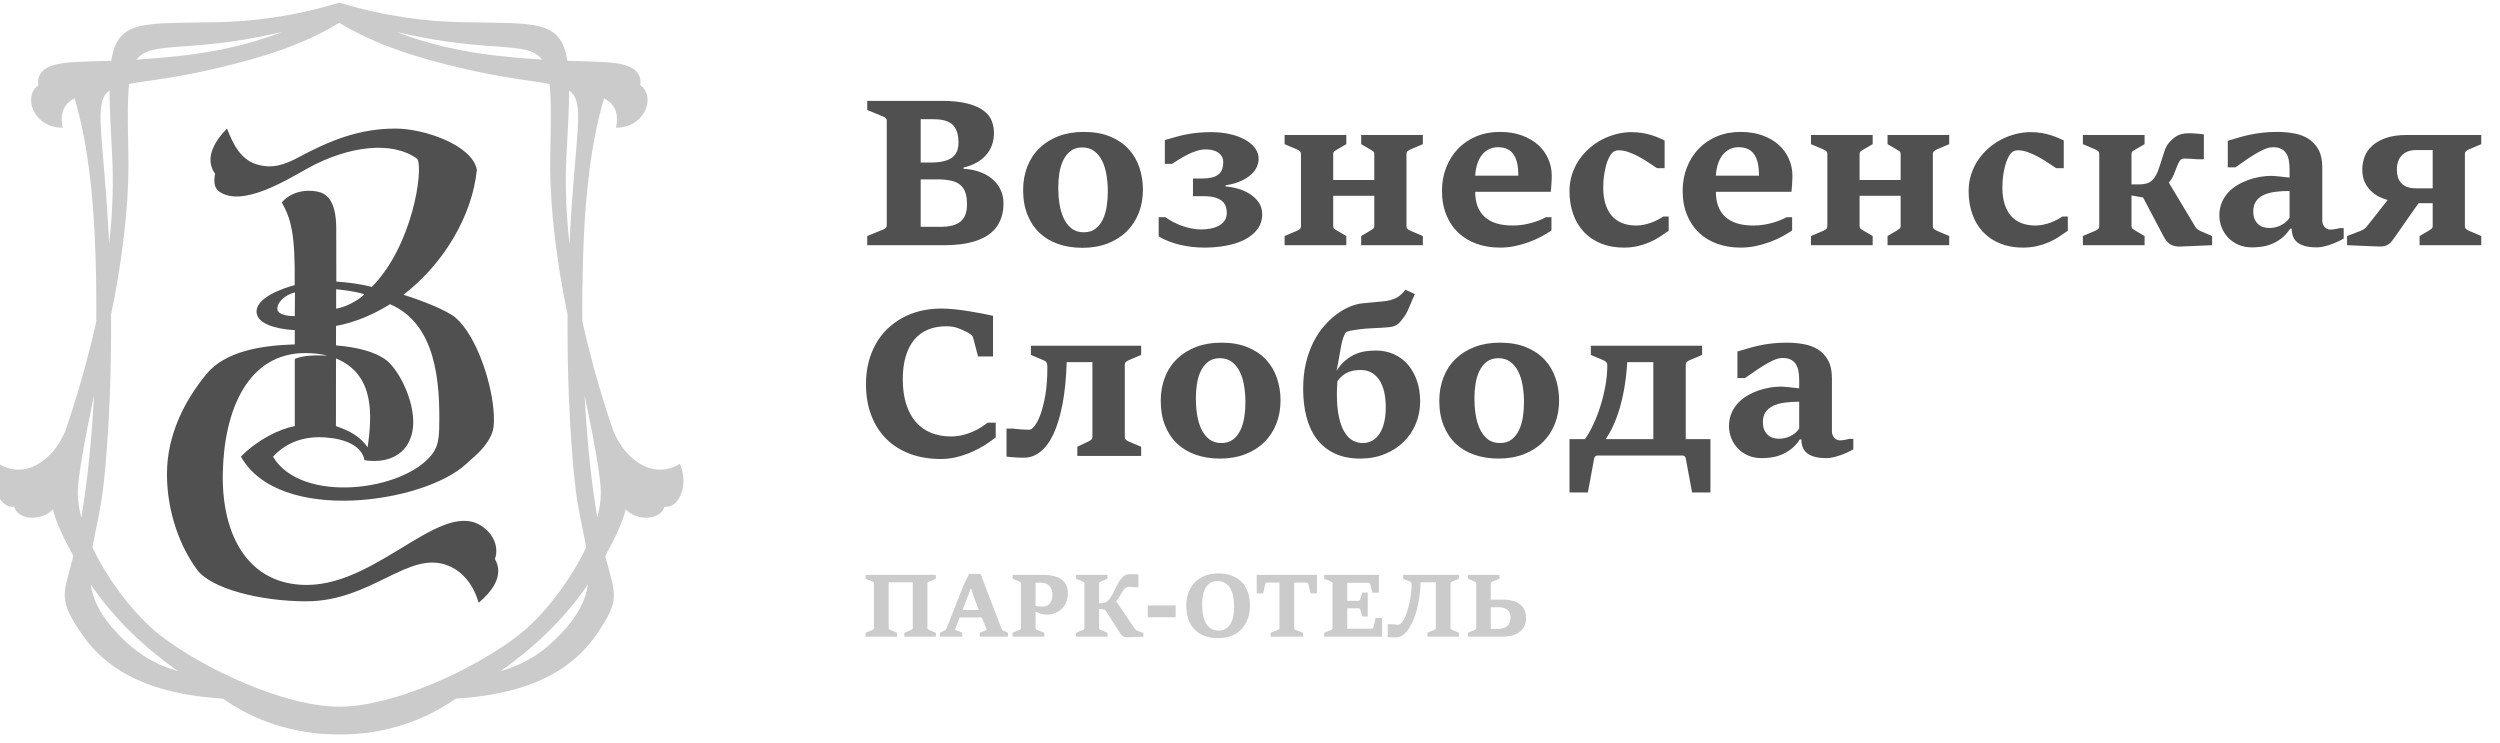 <?xml version="1.0" encoding="UTF-8" standalone="no"?>
<!DOCTYPE svg PUBLIC "-//W3C//DTD SVG 1.1//EN" "http://www.w3.org/Graphics/SVG/1.1/DTD/svg11.dtd">
<svg width="175" height="52" viewBox="0 0 175 52" version="1.1" xmlns="http://www.w3.org/2000/svg" xmlns:xlink="http://www.w3.org/1999/xlink" xml:space="preserve" xmlns:serif="http://www.serif.com/" style="fill-rule:evenodd;clip-rule:evenodd;stroke-linejoin:round;stroke-miterlimit:2;">
    <g transform="matrix(1,0,0,1,-6303.36,-16.561)">
        <g transform="matrix(2.484,0,0,4.271,2037.52,0)">
            <g transform="matrix(0.824,0,0,0.328,174.73,-36.72)">
                <g transform="matrix(0.226,0,0,0.331,1932.92,140.935)">
                    <path d="M0,14.384C0.248,14.384 0.518,14.357 0.804,14.301C1.09,14.246 1.37,14.158 1.645,14.031C1.921,13.905 2.179,13.745 2.432,13.553C2.68,13.355 2.895,13.119 3.076,12.838L3.076,8.794C2.256,8.794 1.508,8.843 0.831,8.937C0.159,9.03 -0.418,9.195 -0.902,9.432C-1.381,9.669 -1.756,9.982 -2.02,10.378C-2.283,10.774 -2.415,11.28 -2.415,11.891C-2.415,12.382 -2.339,12.788 -2.185,13.107C-2.03,13.426 -1.832,13.685 -1.602,13.872C-1.364,14.065 -1.105,14.197 -0.819,14.274C-0.533,14.345 -0.259,14.384 0,14.384M-2.614,17.311C-3.389,17.311 -4.089,17.174 -4.699,16.899C-5.31,16.623 -5.821,16.26 -6.245,15.809C-6.663,15.358 -6.988,14.841 -7.214,14.268C-7.434,13.691 -7.549,13.096 -7.549,12.486C-7.549,11.77 -7.428,11.132 -7.187,10.56C-6.949,9.988 -6.625,9.482 -6.223,9.041C-5.815,8.601 -5.349,8.221 -4.819,7.908C-4.286,7.588 -3.73,7.329 -3.152,7.126C-2.569,6.917 -1.986,6.769 -1.387,6.664C-0.792,6.565 -0.23,6.515 0.297,6.515C0.407,6.515 0.6,6.526 0.864,6.543C1.128,6.565 1.403,6.592 1.694,6.62C1.986,6.653 2.262,6.68 2.521,6.713C2.779,6.74 2.966,6.763 3.076,6.774L3.076,5.519C3.076,4.986 3.032,4.513 2.949,4.094C2.861,3.682 2.719,3.329 2.521,3.049C2.322,2.768 2.059,2.553 1.738,2.41C1.42,2.262 1.023,2.191 0.556,2.191C0.133,2.191 -0.341,2.311 -0.881,2.559C-1.414,2.807 -1.948,3.098 -2.481,3.44C-3.021,3.776 -3.521,4.111 -3.995,4.452C-4.462,4.787 -4.842,5.046 -5.134,5.228L-6.272,5.228L-6.272,1.217C-5.723,1.057 -5.178,0.898 -4.644,0.738C-4.11,0.573 -3.549,0.435 -2.966,0.309C-2.377,0.182 -1.75,0.077 -1.073,0.001C-0.396,-0.082 0.357,-0.12 1.2,-0.12C2.069,-0.12 2.917,-0.049 3.736,0.1C4.556,0.242 5.282,0.512 5.921,0.908C6.554,1.305 7.065,1.849 7.45,2.548C7.836,3.241 8.028,4.138 8.028,5.228L8.028,13.272C8.028,13.47 8.061,13.657 8.133,13.822C8.204,13.988 8.292,14.131 8.402,14.252C8.513,14.367 8.639,14.461 8.776,14.527C8.919,14.593 9.063,14.626 9.211,14.626C9.442,14.626 9.69,14.604 9.954,14.56C10.224,14.51 10.471,14.461 10.697,14.401L11.269,14.401L11.269,15.974C11.06,16.106 10.79,16.249 10.46,16.404C10.13,16.557 9.777,16.706 9.404,16.838C9.024,16.976 8.65,17.085 8.271,17.174C7.891,17.267 7.544,17.311 7.23,17.311C6.581,17.311 6.02,17.257 5.535,17.141C5.057,17.025 4.66,16.849 4.342,16.623C4.028,16.392 3.792,16.1 3.637,15.743C3.483,15.385 3.406,14.973 3.406,14.488L3.164,14.488C2.768,15.099 2.322,15.589 1.832,15.963C1.343,16.332 0.842,16.618 0.33,16.816C-0.182,17.014 -0.693,17.146 -1.199,17.213C-1.711,17.278 -2.179,17.311 -2.614,17.311M-19,14.439L-19,2.818L-22.944,2.818C-23.027,4.16 -23.165,5.41 -23.357,6.565C-23.556,7.72 -23.798,8.782 -24.078,9.751C-24.364,10.719 -24.689,11.594 -25.047,12.375C-25.41,13.156 -25.795,13.844 -26.202,14.439L-19,14.439ZM-31.683,14.439L-29.339,14.439C-28.888,13.795 -28.458,13.041 -28.051,12.161C-27.639,11.286 -27.281,10.356 -26.979,9.366C-26.67,8.381 -26.428,7.368 -26.241,6.334C-26.054,5.294 -25.966,4.303 -25.966,3.352C-25.966,3.092 -26.026,2.906 -26.152,2.796C-26.273,2.686 -26.411,2.597 -26.549,2.537L-28.453,1.729L-28.453,0.342L-11.615,0.342L-11.615,1.729L-13.524,2.537C-13.695,2.619 -13.833,2.702 -13.938,2.796C-14.042,2.884 -14.092,3.033 -14.092,3.231L-14.092,14.439L-10.355,14.439L-10.355,22.494L-13.134,22.494L-14.092,17.349C-14.125,17.213 -14.185,17.102 -14.273,17.025C-14.361,16.953 -14.471,16.915 -14.587,16.915L-27.451,16.915C-27.567,16.915 -27.677,16.953 -27.765,17.025C-27.854,17.102 -27.913,17.213 -27.947,17.349L-28.904,22.494L-31.683,22.494L-31.683,14.439ZM-42.203,15.033C-41.482,15.033 -40.889,14.851 -40.426,14.483C-39.958,14.12 -39.59,13.647 -39.314,13.063C-39.039,12.48 -38.847,11.825 -38.736,11.093C-38.627,10.362 -38.571,9.63 -38.571,8.898C-38.571,8.017 -38.638,7.171 -38.775,6.367C-38.907,5.558 -39.128,4.848 -39.436,4.238C-39.738,3.627 -40.14,3.137 -40.635,2.774C-41.13,2.405 -41.729,2.224 -42.44,2.224C-43.155,2.224 -43.739,2.405 -44.206,2.763C-44.669,3.126 -45.042,3.593 -45.323,4.171C-45.604,4.749 -45.796,5.398 -45.906,6.119C-46.017,6.84 -46.072,7.561 -46.072,8.281C-46.072,9.085 -46.017,9.888 -45.896,10.686C-45.774,11.489 -45.565,12.216 -45.273,12.86C-44.977,13.509 -44.58,14.031 -44.08,14.434C-43.579,14.835 -42.951,15.033 -42.203,15.033M-42.413,17.378C-43.755,17.378 -44.971,17.185 -46.072,16.805C-47.172,16.426 -48.118,15.864 -48.905,15.127C-49.687,14.384 -50.297,13.47 -50.732,12.386C-51.167,11.302 -51.387,10.059 -51.387,8.656C-51.387,7.368 -51.172,6.18 -50.748,5.102C-50.324,4.023 -49.714,3.098 -48.916,2.328C-48.124,1.558 -47.161,0.952 -46.027,0.523C-44.899,0.094 -43.634,-0.12 -42.23,-0.12C-40.712,-0.12 -39.387,0.106 -38.264,0.562C-37.136,1.018 -36.206,1.64 -35.463,2.432C-34.726,3.219 -34.17,4.144 -33.807,5.206C-33.443,6.268 -33.257,7.396 -33.257,8.601C-33.257,9.877 -33.471,11.055 -33.895,12.134C-34.324,13.206 -34.929,14.131 -35.722,14.907C-36.509,15.682 -37.471,16.288 -38.599,16.722C-39.732,17.156 -41.004,17.378 -42.413,17.378M-62.986,15.033C-62.436,15.033 -61.94,14.907 -61.505,14.659C-61.07,14.406 -60.702,14.049 -60.405,13.586C-60.103,13.119 -59.877,12.551 -59.723,11.891C-59.568,11.231 -59.486,10.488 -59.486,9.657C-59.486,8.772 -59.568,7.985 -59.733,7.292C-59.899,6.592 -60.146,6.003 -60.466,5.514C-60.785,5.03 -61.181,4.655 -61.648,4.397C-62.122,4.138 -62.661,4.007 -63.272,4.007C-63.63,4.007 -63.971,4.034 -64.301,4.089C-64.626,4.144 -64.934,4.238 -65.23,4.364C-65.522,4.496 -65.803,4.666 -66.062,4.881C-66.32,5.091 -66.567,5.36 -66.799,5.679C-66.815,5.998 -66.837,6.306 -66.859,6.604C-66.876,6.901 -66.887,7.225 -66.887,7.588C-66.887,8.964 -66.782,10.12 -66.579,11.06C-66.375,12.007 -66.095,12.772 -65.737,13.366C-65.385,13.955 -64.972,14.384 -64.499,14.643C-64.031,14.902 -63.524,15.033 -62.986,15.033M-63.359,17.378C-64.851,17.378 -66.139,17.119 -67.223,16.601C-68.312,16.09 -69.203,15.368 -69.913,14.444C-70.617,13.514 -71.14,12.408 -71.481,11.115C-71.817,9.822 -71.987,8.403 -71.987,6.851C-71.987,5.421 -71.845,4.116 -71.563,2.933C-71.277,1.751 -70.893,0.694 -70.414,-0.241C-69.936,-1.177 -69.386,-1.997 -68.763,-2.695C-68.142,-3.4 -67.503,-3.989 -66.843,-4.468C-66.183,-4.951 -65.522,-5.321 -64.862,-5.578C-64.202,-5.837 -63.591,-6.002 -63.029,-6.058C-62.43,-6.118 -61.874,-6.173 -61.357,-6.217C-60.84,-6.261 -60.339,-6.31 -59.85,-6.36C-59.458,-6.399 -59.106,-6.459 -58.793,-6.542C-58.474,-6.624 -58.188,-6.735 -57.918,-6.872C-57.653,-7.015 -57.406,-7.185 -57.175,-7.384C-56.949,-7.587 -56.729,-7.829 -56.516,-8.11L-55.079,-7.449C-55.194,-7.219 -55.32,-6.949 -55.441,-6.652C-55.568,-6.349 -55.695,-6.041 -55.827,-5.727C-55.959,-5.42 -56.091,-5.122 -56.224,-4.836C-56.361,-4.55 -56.499,-4.308 -56.637,-4.12C-56.84,-3.84 -57.021,-3.598 -57.187,-3.395C-57.352,-3.196 -57.527,-3.026 -57.709,-2.888C-57.896,-2.756 -58.111,-2.651 -58.358,-2.574C-58.601,-2.498 -58.903,-2.453 -59.266,-2.431C-59.486,-2.409 -59.733,-2.393 -60.015,-2.377C-60.295,-2.366 -60.587,-2.349 -60.884,-2.332C-61.187,-2.316 -61.483,-2.3 -61.775,-2.288C-62.072,-2.272 -62.342,-2.256 -62.578,-2.234C-62.782,-2.211 -63.014,-2.189 -63.283,-2.157C-63.559,-2.129 -63.833,-2.096 -64.108,-2.052C-64.39,-2.014 -64.658,-1.963 -64.906,-1.904C-65.154,-1.843 -65.363,-1.777 -65.522,-1.694C-65.692,-1.425 -65.825,-1.144 -65.924,-0.847C-66.028,-0.555 -66.116,-0.22 -66.199,0.155C-66.276,0.529 -66.354,0.952 -66.43,1.431C-66.501,1.905 -66.602,2.444 -66.722,3.054L-66.931,4.116C-66.491,3.445 -66.022,2.906 -65.522,2.504C-65.021,2.097 -64.516,1.789 -63.998,1.579C-63.48,1.371 -62.97,1.233 -62.452,1.167C-61.935,1.101 -61.439,1.068 -60.961,1.068C-60.009,1.068 -59.128,1.244 -58.309,1.601C-57.494,1.954 -56.79,2.466 -56.195,3.132C-55.602,3.798 -55.134,4.606 -54.793,5.558C-54.452,6.51 -54.281,7.577 -54.281,8.755C-54.281,9.927 -54.496,11.033 -54.919,12.078C-55.343,13.119 -55.953,14.031 -56.74,14.819C-57.532,15.605 -58.49,16.227 -59.607,16.684C-60.729,17.146 -61.979,17.378 -63.359,17.378M-84.356,15.033C-83.637,15.033 -83.042,14.851 -82.58,14.483C-82.112,14.12 -81.743,13.647 -81.469,13.063C-81.193,12.48 -81.001,11.825 -80.891,11.093C-80.781,10.362 -80.726,9.63 -80.726,8.898C-80.726,8.017 -80.791,7.171 -80.929,6.367C-81.061,5.558 -81.281,4.848 -81.59,4.238C-81.892,3.627 -82.293,3.137 -82.789,2.774C-83.284,2.405 -83.884,2.224 -84.594,2.224C-85.309,2.224 -85.893,2.405 -86.359,2.763C-86.822,3.126 -87.196,3.593 -87.477,4.171C-87.758,4.749 -87.95,5.398 -88.061,6.119C-88.17,6.84 -88.226,7.561 -88.226,8.281C-88.226,9.085 -88.17,9.888 -88.049,10.686C-87.928,11.489 -87.719,12.216 -87.428,12.86C-87.131,13.509 -86.734,14.031 -86.233,14.434C-85.732,14.835 -85.105,15.033 -84.356,15.033M-84.566,17.378C-85.908,17.378 -87.124,17.185 -88.226,16.805C-89.325,16.426 -90.272,15.864 -91.059,15.127C-91.841,14.384 -92.451,13.47 -92.886,12.386C-93.32,11.302 -93.54,10.059 -93.54,8.656C-93.54,7.368 -93.326,6.18 -92.902,5.102C-92.479,4.023 -91.868,3.098 -91.069,2.328C-90.277,1.558 -89.314,0.952 -88.182,0.523C-87.053,0.094 -85.787,-0.12 -84.385,-0.12C-82.865,-0.12 -81.54,0.106 -80.417,0.562C-79.289,1.018 -78.359,1.64 -77.617,2.432C-76.88,3.219 -76.323,4.144 -75.96,5.206C-75.598,6.268 -75.41,7.396 -75.41,8.601C-75.41,9.877 -75.625,11.055 -76.049,12.134C-76.478,13.206 -77.083,14.131 -77.875,14.907C-78.662,15.682 -79.625,16.288 -80.753,16.722C-81.887,17.156 -83.157,17.378 -84.566,17.378M-114.218,17.245C-114.4,17.245 -114.604,17.245 -114.824,17.24C-115.044,17.235 -115.27,17.223 -115.506,17.206C-115.737,17.19 -115.974,17.174 -116.21,17.156C-116.447,17.134 -116.667,17.108 -116.876,17.08L-116.876,12.854L-115.886,12.854C-115.468,12.904 -115.065,12.942 -114.681,12.976C-114.295,13.003 -113.86,13.019 -113.382,13.019C-113.189,13.019 -112.942,12.832 -112.64,12.464C-112.331,12.095 -112.039,11.523 -111.754,10.758C-111.468,9.993 -111.22,9.019 -111.011,7.842C-110.802,6.658 -110.696,5.26 -110.696,3.648C-110.696,3.428 -110.708,3.253 -110.741,3.126C-110.769,2.994 -110.807,2.895 -110.862,2.818C-110.911,2.74 -110.972,2.686 -111.038,2.653C-111.109,2.614 -111.192,2.581 -111.28,2.537L-113.185,1.729L-113.185,0.342L-96.5,0.342L-96.5,1.729L-98.404,2.537C-98.575,2.619 -98.713,2.702 -98.817,2.796C-98.922,2.884 -98.977,3.027 -98.977,3.231L-98.977,14.098C-98.977,14.296 -98.922,14.444 -98.817,14.532C-98.713,14.626 -98.575,14.708 -98.404,14.791L-96.5,15.6L-96.5,16.981L-106.163,16.981L-106.163,15.594L-104.468,14.786C-104.265,14.681 -104.122,14.587 -104.022,14.5C-103.929,14.406 -103.88,14.274 -103.88,14.092L-103.88,2.818L-107.77,2.818C-107.847,5.272 -108.061,7.406 -108.413,9.212C-108.766,11.022 -109.222,12.518 -109.789,13.707C-110.351,14.895 -111.011,15.782 -111.77,16.364C-112.523,16.953 -113.338,17.245 -114.218,17.245M-126.824,17.443C-128.524,17.443 -130.071,17.185 -131.463,16.673C-132.855,16.155 -134.044,15.413 -135.034,14.444C-136.024,13.47 -136.789,12.288 -137.328,10.884C-137.873,9.487 -138.143,7.902 -138.143,6.13C-138.143,4.969 -138.017,3.885 -137.758,2.867C-137.504,1.855 -137.136,0.925 -136.663,0.077C-136.189,-0.77 -135.612,-1.518 -134.93,-2.178C-134.247,-2.839 -133.488,-3.4 -132.641,-3.862C-131.799,-4.319 -130.88,-4.671 -129.889,-4.913C-128.899,-5.15 -127.848,-5.271 -126.736,-5.271C-126.137,-5.271 -125.477,-5.232 -124.755,-5.161C-124.034,-5.084 -123.319,-4.99 -122.604,-4.875C-121.889,-4.759 -121.206,-4.638 -120.563,-4.517C-119.913,-4.39 -119.369,-4.281 -118.918,-4.176L-118.918,1.959L-121.185,1.959L-121.949,-0.94C-121.978,-1.056 -122.076,-1.183 -122.235,-1.314C-122.395,-1.441 -122.527,-1.534 -122.637,-1.595C-123.149,-1.876 -123.672,-2.113 -124.2,-2.305C-124.728,-2.498 -125.334,-2.596 -126.016,-2.596C-127.006,-2.596 -127.908,-2.431 -128.718,-2.107C-129.526,-1.783 -130.22,-1.287 -130.786,-0.626C-131.358,0.039 -131.799,0.876 -132.106,1.882C-132.421,2.884 -132.574,4.061 -132.574,5.415C-132.574,6.823 -132.404,8.067 -132.062,9.14C-131.722,10.213 -131.237,11.115 -130.61,11.842C-129.978,12.562 -129.213,13.113 -128.321,13.482C-127.425,13.85 -126.417,14.037 -125.295,14.037C-124.634,14.037 -124.024,13.966 -123.457,13.817C-122.891,13.674 -122.378,13.498 -121.911,13.289C-121.448,13.08 -121.03,12.854 -120.667,12.612C-120.299,12.375 -119.99,12.155 -119.727,11.957L-118.511,11.957L-118.511,14.175C-118.95,14.532 -119.473,14.907 -120.079,15.292C-120.684,15.677 -121.344,16.029 -122.06,16.348C-122.774,16.667 -123.539,16.931 -124.343,17.134C-125.146,17.339 -125.978,17.443 -126.824,17.443" style="fill:rgb(80,80,80);fill-rule:nonzero;"/>
                </g>
                <g transform="matrix(0.226,0,0,0.331,1955.28,131.785)">
                    <path d="M0,4.226L0,-1.551L-2.477,-1.551C-3.418,-1.551 -4.145,-1.293 -4.655,-0.77C-5.161,-0.247 -5.42,0.468 -5.42,1.382C-5.42,1.772 -5.371,2.141 -5.277,2.488C-5.178,2.834 -5.019,3.137 -4.793,3.39C-4.573,3.648 -4.275,3.851 -3.913,4.001C-3.544,4.149 -3.093,4.226 -2.554,4.226L0,4.226ZM-12.953,12.81L-12.953,11.429L-11,10.68C-10.802,10.603 -10.608,10.504 -10.422,10.394C-10.24,10.285 -10.092,10.158 -9.981,10.004L-6.812,5.987C-7.225,5.877 -7.654,5.712 -8.105,5.492C-8.557,5.272 -8.97,4.98 -9.349,4.611C-9.729,4.248 -10.042,3.803 -10.29,3.274C-10.532,2.746 -10.653,2.124 -10.653,1.403C-10.653,0.76 -10.543,0.127 -10.317,-0.501C-10.092,-1.128 -9.718,-1.683 -9.184,-2.173C-8.655,-2.669 -7.957,-3.064 -7.094,-3.372C-6.224,-3.675 -5.15,-3.83 -3.874,-3.83L7.351,-3.83L7.351,-2.442L5.447,-1.634C5.276,-1.551 5.139,-1.469 5.034,-1.375C4.93,-1.287 4.875,-1.145 4.875,-0.941L4.875,9.921C4.875,10.125 4.93,10.268 5.034,10.356C5.139,10.45 5.276,10.532 5.447,10.615L7.351,11.424L7.351,12.81L-1.981,12.81L-1.981,11.424L-0.584,10.615C-0.407,10.504 -0.265,10.405 -0.16,10.317C-0.056,10.224 0,10.098 0,9.927L0,6.472L-2.146,6.472L-5.568,11.357C-5.789,11.676 -5.981,11.946 -6.152,12.161C-6.322,12.375 -6.505,12.546 -6.702,12.684C-6.895,12.815 -7.114,12.909 -7.362,12.958C-7.604,13.008 -7.913,13.025 -8.287,13.002L-12.953,12.81ZM-24.733,10.213C-24.485,10.213 -24.216,10.185 -23.931,10.13C-23.645,10.075 -23.363,9.987 -23.089,9.861C-22.813,9.734 -22.555,9.575 -22.302,9.382C-22.054,9.184 -21.839,8.948 -21.657,8.667L-21.657,4.622C-22.478,4.622 -23.226,4.672 -23.903,4.766C-24.574,4.859 -25.151,5.024 -25.636,5.261C-26.115,5.497 -26.489,5.811 -26.753,6.207C-27.017,6.603 -27.148,7.109 -27.148,7.72C-27.148,8.21 -27.072,8.617 -26.918,8.936C-26.764,9.256 -26.566,9.514 -26.335,9.701C-26.098,9.893 -25.84,10.026 -25.553,10.103C-25.268,10.174 -24.992,10.213 -24.733,10.213M-27.348,13.141C-28.123,13.141 -28.822,13.002 -29.433,12.727C-30.043,12.453 -30.556,12.089 -30.979,11.638C-31.397,11.187 -31.722,10.669 -31.947,10.098C-32.167,9.52 -32.283,8.926 -32.283,8.314C-32.283,7.599 -32.162,6.961 -31.92,6.389C-31.684,5.816 -31.358,5.31 -30.956,4.87C-30.55,4.43 -30.082,4.05 -29.554,3.737C-29.02,3.417 -28.464,3.159 -27.887,2.955C-27.304,2.746 -26.72,2.598 -26.12,2.493C-25.525,2.394 -24.964,2.345 -24.437,2.345C-24.326,2.345 -24.134,2.355 -23.869,2.372C-23.605,2.394 -23.331,2.421 -23.039,2.449C-22.747,2.482 -22.473,2.51 -22.214,2.542C-21.955,2.57 -21.768,2.592 -21.657,2.603L-21.657,1.349C-21.657,0.815 -21.701,0.342 -21.784,-0.077C-21.872,-0.489 -22.015,-0.841 -22.214,-1.122C-22.411,-1.403 -22.676,-1.618 -22.995,-1.761C-23.313,-1.909 -23.71,-1.981 -24.178,-1.981C-24.602,-1.981 -25.074,-1.859 -25.614,-1.612C-26.147,-1.364 -26.682,-1.073 -27.215,-0.732C-27.755,-0.396 -28.255,-0.06 -28.729,0.281C-29.195,0.617 -29.575,0.875 -29.867,1.057L-31.006,1.057L-31.006,-2.955C-30.456,-3.113 -29.911,-3.274 -29.378,-3.433C-28.844,-3.598 -28.282,-3.736 -27.699,-3.862C-27.11,-3.988 -26.483,-4.093 -25.807,-4.17C-25.13,-4.253 -24.376,-4.292 -23.534,-4.292C-22.665,-4.292 -21.817,-4.22 -20.998,-4.071C-20.178,-3.929 -19.451,-3.659 -18.813,-3.263C-18.18,-2.866 -17.669,-2.322 -17.283,-1.623C-16.897,-0.93 -16.705,-0.033 -16.705,1.057L-16.705,9.101C-16.705,9.299 -16.673,9.486 -16.602,9.651C-16.529,9.816 -16.441,9.959 -16.332,10.08C-16.222,10.196 -16.095,10.29 -15.957,10.356C-15.814,10.422 -15.671,10.455 -15.522,10.455C-15.292,10.455 -15.044,10.433 -14.779,10.389C-14.51,10.339 -14.263,10.29 -14.037,10.23L-13.465,10.23L-13.465,11.803C-13.674,11.935 -13.943,12.078 -14.273,12.232C-14.604,12.386 -14.956,12.535 -15.329,12.667C-15.709,12.805 -16.084,12.914 -16.463,13.002C-16.843,13.096 -17.19,13.141 -17.504,13.141C-18.152,13.141 -18.714,13.085 -19.198,12.97C-19.677,12.854 -20.073,12.678 -20.392,12.453C-20.705,12.221 -20.942,11.93 -21.097,11.572C-21.25,11.214 -21.328,10.802 -21.328,10.317L-21.569,10.317C-21.966,10.928 -22.411,11.418 -22.901,11.792C-23.391,12.161 -23.892,12.447 -24.403,12.645C-24.915,12.843 -25.427,12.975 -25.933,13.041C-26.445,13.107 -26.912,13.141 -27.348,13.141M-38.077,13.008C-38.435,13.03 -38.754,13.008 -39.028,12.948C-39.305,12.887 -39.546,12.788 -39.756,12.645C-39.964,12.507 -40.157,12.326 -40.321,12.111C-40.486,11.897 -40.642,11.643 -40.79,11.352L-43.822,5.613L-45.576,5.299L-45.576,9.915C-45.576,10.098 -45.527,10.23 -45.428,10.317C-45.329,10.4 -45.187,10.499 -44.993,10.609L-43.596,11.424L-43.596,12.81L-52.934,12.81L-52.934,11.424L-51.023,10.615C-50.859,10.532 -50.722,10.45 -50.611,10.356C-50.507,10.268 -50.458,10.125 -50.458,9.921L-50.458,-0.941C-50.458,-1.145 -50.507,-1.287 -50.611,-1.375C-50.722,-1.469 -50.859,-1.551 -51.023,-1.634L-52.934,-2.442L-52.934,-3.83L-43.596,-3.83L-43.596,-2.442L-44.993,-1.634C-45.164,-1.535 -45.302,-1.441 -45.411,-1.364C-45.521,-1.281 -45.576,-1.145 -45.576,-0.941L-45.576,3.632L-44.41,3.632C-43.987,3.632 -43.602,3.582 -43.255,3.483C-42.902,3.385 -42.6,3.186 -42.336,2.894C-42.027,2.559 -41.78,2.135 -41.588,1.635C-41.396,1.134 -41.225,0.622 -41.065,0.094C-40.9,-0.44 -40.734,-0.946 -40.569,-1.436C-40.399,-1.931 -40.179,-2.333 -39.909,-2.651C-39.689,-2.905 -39.47,-3.12 -39.26,-3.295C-39.051,-3.477 -38.826,-3.626 -38.589,-3.747C-38.347,-3.868 -38.088,-3.956 -37.813,-4.011C-37.537,-4.066 -37.219,-4.093 -36.861,-4.093C-36.498,-4.093 -36.135,-4.077 -35.755,-4.038C-35.381,-4.005 -35.007,-3.966 -34.627,-3.929L-34.627,-0.159L-35.617,-0.159C-35.826,-0.181 -36.03,-0.198 -36.228,-0.208C-36.432,-0.225 -36.619,-0.236 -36.795,-0.242C-36.965,-0.247 -37.125,-0.253 -37.269,-0.258C-37.406,-0.264 -37.527,-0.264 -37.626,-0.264C-37.917,-0.264 -38.138,-0.143 -38.291,0.094C-38.451,0.336 -38.595,0.639 -38.727,1.002C-38.864,1.365 -39.019,1.761 -39.188,2.179C-39.359,2.598 -39.606,2.988 -39.937,3.346L-35.887,10.086C-35.776,10.268 -35.628,10.411 -35.441,10.516C-35.26,10.62 -35.067,10.714 -34.863,10.79L-33.379,11.424L-33.379,12.81L-38.077,13.008ZM-61.996,13.173C-63.289,13.173 -64.444,12.964 -65.463,12.551C-66.486,12.133 -67.345,11.556 -68.055,10.802C-68.759,10.053 -69.293,9.156 -69.666,8.11C-70.035,7.065 -70.223,5.91 -70.223,4.65C-70.223,3.764 -70.096,2.922 -69.843,2.141C-69.595,1.354 -69.248,0.633 -68.803,-0.027C-68.356,-0.687 -67.834,-1.281 -67.239,-1.804C-66.646,-2.333 -66.002,-2.773 -65.303,-3.136C-64.61,-3.493 -63.883,-3.769 -63.13,-3.966C-62.376,-4.159 -61.616,-4.259 -60.857,-4.259C-60.214,-4.259 -59.636,-4.209 -59.107,-4.116C-58.585,-4.022 -58.111,-3.907 -57.698,-3.769C-57.281,-3.636 -56.917,-3.493 -56.609,-3.356C-56.302,-3.213 -56.037,-3.098 -55.828,-3.009L-55.828,1.188L-56.967,1.188C-57.368,0.931 -57.804,0.639 -58.277,0.325C-58.744,0.006 -59.234,-0.286 -59.74,-0.555C-60.241,-0.825 -60.753,-1.056 -61.27,-1.238C-61.782,-1.424 -62.288,-1.518 -62.777,-1.518C-63.02,-1.518 -63.234,-1.469 -63.421,-1.375C-63.614,-1.281 -63.79,-1.117 -63.961,-0.891C-64.082,-0.72 -64.214,-0.484 -64.352,-0.176C-64.494,0.127 -64.615,0.49 -64.726,0.914C-64.835,1.343 -64.929,1.822 -65.006,2.355C-65.083,2.889 -65.116,3.478 -65.116,4.116C-65.116,5.046 -65.006,5.861 -64.786,6.571C-64.565,7.28 -64.247,7.88 -63.828,8.364C-63.404,8.848 -62.888,9.217 -62.266,9.464C-61.644,9.712 -60.929,9.839 -60.12,9.839C-59.752,9.839 -59.377,9.8 -59.003,9.728C-58.629,9.651 -58.266,9.553 -57.925,9.432C-57.577,9.31 -57.242,9.167 -56.923,9.002C-56.604,8.837 -56.307,8.667 -56.037,8.485L-55.212,8.485L-55.212,10.62C-55.636,10.928 -56.081,11.236 -56.555,11.544C-57.033,11.848 -57.545,12.122 -58.095,12.364C-58.646,12.601 -59.245,12.799 -59.889,12.948C-60.532,13.096 -61.236,13.173 -61.996,13.173M-94.081,11.424L-92.171,10.615C-92.006,10.532 -91.869,10.45 -91.759,10.356C-91.654,10.268 -91.604,10.125 -91.604,9.921L-91.604,-0.941C-91.604,-1.145 -91.654,-1.287 -91.759,-1.375C-91.869,-1.469 -92.006,-1.551 -92.171,-1.634L-94.081,-2.442L-94.081,-3.83L-84.743,-3.83L-84.743,-2.442L-86.141,-1.634C-86.312,-1.535 -86.449,-1.441 -86.559,-1.364C-86.669,-1.281 -86.724,-1.145 -86.724,-0.941L-86.724,2.972L-80.512,2.972L-80.512,-0.941C-80.512,-1.145 -80.567,-1.281 -80.677,-1.364C-80.787,-1.441 -80.93,-1.535 -81.101,-1.634L-82.493,-2.442L-82.493,-3.83L-73.16,-3.83L-73.16,-2.442L-75.064,-1.634C-75.234,-1.551 -75.372,-1.469 -75.478,-1.375C-75.581,-1.287 -75.637,-1.145 -75.637,-0.941L-75.637,9.921C-75.637,10.125 -75.581,10.268 -75.478,10.356C-75.372,10.45 -75.234,10.532 -75.064,10.615L-73.16,11.424L-73.16,12.81L-82.493,12.81L-82.493,11.424L-81.101,10.609C-80.919,10.499 -80.775,10.4 -80.671,10.312C-80.567,10.218 -80.512,10.092 -80.512,9.921L-80.512,5.349L-86.724,5.349L-86.724,9.921C-86.724,10.103 -86.674,10.235 -86.575,10.317C-86.477,10.405 -86.333,10.499 -86.141,10.609L-84.743,11.424L-84.743,12.81L-94.081,12.81L-94.081,11.424ZM-101.943,2.311C-101.943,1.629 -101.998,1.023 -102.108,0.496C-102.218,-0.033 -102.395,-0.484 -102.642,-0.852C-102.884,-1.227 -103.203,-1.507 -103.599,-1.694C-103.995,-1.887 -104.474,-1.981 -105.035,-1.981C-105.515,-1.981 -105.954,-1.887 -106.355,-1.694C-106.752,-1.507 -107.104,-1.232 -107.407,-0.869C-107.704,-0.511 -107.946,-0.06 -108.134,0.473C-108.315,1.008 -108.431,1.624 -108.469,2.311L-101.943,2.311ZM-104.732,13.173C-105.982,13.173 -107.143,12.986 -108.216,12.612C-109.283,12.238 -110.214,11.688 -110.989,10.961C-111.771,10.235 -112.387,9.338 -112.826,8.265C-113.272,7.198 -113.499,5.97 -113.499,4.589C-113.499,3.329 -113.284,2.157 -112.86,1.074C-112.437,-0.011 -111.837,-0.952 -111.072,-1.749C-110.307,-2.542 -109.388,-3.164 -108.315,-3.615C-107.236,-4.066 -106.042,-4.292 -104.732,-4.292C-103.495,-4.292 -102.389,-4.116 -101.415,-3.763C-100.446,-3.411 -99.626,-2.938 -98.955,-2.333C-98.284,-1.732 -97.771,-1.029 -97.42,-0.225C-97.063,0.573 -96.887,1.425 -96.887,2.334C-96.887,2.433 -96.892,2.598 -96.897,2.829C-96.908,3.06 -96.925,3.302 -96.936,3.555C-96.952,3.814 -96.969,4.056 -96.991,4.281C-97.007,4.507 -97.024,4.667 -97.034,4.754L-108.469,4.754C-108.469,6.405 -107.99,7.665 -107.038,8.535C-106.081,9.404 -104.673,9.839 -102.813,9.839C-102.24,9.839 -101.712,9.8 -101.217,9.718C-100.722,9.636 -100.26,9.536 -99.841,9.415C-99.423,9.294 -99.038,9.162 -98.686,9.013C-98.334,8.87 -98.025,8.727 -97.756,8.584L-96.931,8.584L-96.931,10.587C-97.382,10.894 -97.894,11.203 -98.466,11.511C-99.044,11.814 -99.665,12.095 -100.331,12.337C-100.997,12.585 -101.701,12.783 -102.444,12.942C-103.192,13.096 -103.951,13.173 -104.732,13.173M-122.396,13.173C-123.688,13.173 -124.845,12.964 -125.862,12.551C-126.886,12.133 -127.744,11.556 -128.454,10.802C-129.158,10.053 -129.692,9.156 -130.065,8.11C-130.435,7.065 -130.622,5.91 -130.622,4.65C-130.622,3.764 -130.495,2.922 -130.242,2.141C-129.994,1.354 -129.648,0.633 -129.202,-0.027C-128.756,-0.687 -128.233,-1.281 -127.639,-1.804C-127.045,-2.333 -126.401,-2.773 -125.702,-3.136C-125.01,-3.493 -124.283,-3.769 -123.529,-3.966C-122.775,-4.159 -122.017,-4.259 -121.257,-4.259C-120.613,-4.259 -120.035,-4.209 -119.507,-4.116C-118.984,-4.022 -118.512,-3.907 -118.099,-3.769C-117.681,-3.636 -117.316,-3.493 -117.009,-3.356C-116.701,-3.213 -116.437,-3.098 -116.228,-3.009L-116.228,1.188L-117.366,1.188C-117.768,0.931 -118.203,0.639 -118.677,0.325C-119.144,0.006 -119.634,-0.286 -120.14,-0.555C-120.641,-0.825 -121.152,-1.056 -121.669,-1.238C-122.181,-1.424 -122.688,-1.518 -123.177,-1.518C-123.419,-1.518 -123.634,-1.469 -123.821,-1.375C-124.014,-1.281 -124.189,-1.117 -124.36,-0.891C-124.481,-0.72 -124.613,-0.484 -124.751,-0.176C-124.894,0.127 -125.015,0.49 -125.125,0.914C-125.234,1.343 -125.328,1.822 -125.405,2.355C-125.482,2.889 -125.516,3.478 -125.516,4.116C-125.516,5.046 -125.405,5.861 -125.186,6.571C-124.965,7.28 -124.646,7.88 -124.228,8.364C-123.805,8.848 -123.287,9.217 -122.665,9.464C-122.043,9.712 -121.328,9.839 -120.52,9.839C-120.151,9.839 -119.776,9.8 -119.402,9.728C-119.028,9.651 -118.665,9.553 -118.324,9.432C-117.978,9.31 -117.642,9.167 -117.322,9.002C-117.003,8.837 -116.706,8.667 -116.437,8.485L-115.611,8.485L-115.611,10.62C-116.035,10.928 -116.48,11.236 -116.954,11.544C-117.433,11.848 -117.944,12.122 -118.495,12.364C-119.045,12.601 -119.645,12.799 -120.288,12.948C-120.932,13.096 -121.637,13.173 -122.396,13.173M-138.363,2.311C-138.363,1.629 -138.418,1.023 -138.528,0.496C-138.639,-0.033 -138.814,-0.484 -139.062,-0.852C-139.304,-1.227 -139.624,-1.507 -140.02,-1.694C-140.416,-1.887 -140.895,-1.981 -141.456,-1.981C-141.935,-1.981 -142.374,-1.887 -142.776,-1.694C-143.173,-1.507 -143.524,-1.232 -143.827,-0.869C-144.124,-0.511 -144.366,-0.06 -144.554,0.473C-144.735,1.008 -144.851,1.624 -144.889,2.311L-138.363,2.311ZM-141.153,13.173C-142.402,13.173 -143.562,12.986 -144.637,12.612C-145.703,12.238 -146.634,11.688 -147.409,10.961C-148.19,10.235 -148.808,9.338 -149.247,8.265C-149.692,7.198 -149.919,5.97 -149.919,4.589C-149.919,3.329 -149.704,2.157 -149.28,1.074C-148.856,-0.011 -148.257,-0.952 -147.492,-1.749C-146.727,-2.542 -145.809,-3.164 -144.735,-3.615C-143.656,-4.066 -142.463,-4.292 -141.153,-4.292C-139.915,-4.292 -138.81,-4.116 -137.835,-3.763C-136.866,-3.411 -136.047,-2.938 -135.375,-2.333C-134.704,-1.732 -134.192,-1.029 -133.841,-0.225C-133.483,0.573 -133.307,1.425 -133.307,2.334C-133.307,2.433 -133.312,2.598 -133.318,2.829C-133.328,3.06 -133.345,3.302 -133.355,3.555C-133.373,3.814 -133.39,4.056 -133.411,4.281C-133.428,4.507 -133.444,4.667 -133.455,4.754L-144.889,4.754C-144.889,6.405 -144.41,7.665 -143.459,8.535C-142.501,9.404 -141.093,9.839 -139.232,9.839C-138.66,9.839 -138.132,9.8 -137.637,9.718C-137.142,9.636 -136.68,9.536 -136.261,9.415C-135.844,9.294 -135.458,9.162 -135.106,9.013C-134.754,8.87 -134.445,8.727 -134.176,8.584L-133.351,8.584L-133.351,10.587C-133.802,10.894 -134.313,11.203 -134.886,11.511C-135.464,11.814 -136.086,12.095 -136.751,12.337C-137.417,12.585 -138.121,12.783 -138.864,12.942C-139.612,13.096 -140.371,13.173 -141.153,13.173M-173.733,11.424L-171.823,10.615C-171.658,10.532 -171.521,10.45 -171.411,10.356C-171.307,10.268 -171.257,10.125 -171.257,9.921L-171.257,-0.941C-171.257,-1.145 -171.307,-1.287 -171.411,-1.375C-171.521,-1.469 -171.658,-1.551 -171.823,-1.634L-173.733,-2.442L-173.733,-3.83L-164.396,-3.83L-164.396,-2.442L-165.793,-1.634C-165.963,-1.535 -166.101,-1.441 -166.211,-1.364C-166.321,-1.281 -166.376,-1.145 -166.376,-0.941L-166.376,2.972L-160.163,2.972L-160.163,-0.941C-160.163,-1.145 -160.22,-1.281 -160.329,-1.364C-160.439,-1.441 -160.582,-1.535 -160.753,-1.634L-162.145,-2.442L-162.145,-3.83L-152.812,-3.83L-152.812,-2.442L-154.716,-1.634C-154.887,-1.551 -155.024,-1.469 -155.13,-1.375C-155.233,-1.287 -155.288,-1.145 -155.288,-0.941L-155.288,9.921C-155.288,10.125 -155.233,10.268 -155.13,10.356C-155.024,10.45 -154.887,10.532 -154.716,10.615L-152.812,11.424L-152.812,12.81L-162.145,12.81L-162.145,11.424L-160.753,10.609C-160.571,10.499 -160.428,10.4 -160.323,10.312C-160.22,10.218 -160.163,10.092 -160.163,9.921L-160.163,5.349L-166.376,5.349L-166.376,9.921C-166.376,10.103 -166.326,10.235 -166.228,10.317C-166.128,10.405 -165.985,10.499 -165.793,10.609L-164.396,11.424L-164.396,12.81L-173.733,12.81L-173.733,11.424ZM-185.888,13.173C-186.455,13.173 -187.044,13.141 -187.648,13.074C-188.254,13.008 -188.859,12.909 -189.459,12.777C-190.059,12.64 -190.642,12.463 -191.203,12.248C-191.77,12.034 -192.299,11.781 -192.788,11.478L-192.788,8.584L-191.754,8.584C-191.424,8.832 -191.044,9.068 -190.62,9.294C-190.196,9.514 -189.745,9.712 -189.277,9.883C-188.81,10.048 -188.325,10.185 -187.836,10.285C-187.346,10.383 -186.867,10.433 -186.394,10.433C-185.976,10.433 -185.535,10.394 -185.068,10.323C-184.601,10.246 -184.182,10.114 -183.803,9.927C-183.417,9.745 -183.104,9.486 -182.856,9.156C-182.603,8.827 -182.481,8.403 -182.481,7.896C-182.481,7.555 -182.537,7.23 -182.646,6.922C-182.757,6.62 -182.944,6.356 -183.209,6.135C-183.473,5.915 -183.83,5.74 -184.271,5.607C-184.716,5.481 -185.277,5.414 -185.948,5.414L-187.599,5.414L-187.599,2.741L-186.186,2.741C-185.096,2.741 -184.298,2.548 -183.786,2.168C-183.274,1.783 -183.021,1.151 -183.021,0.276C-183.021,-0.033 -183.087,-0.307 -183.214,-0.555C-183.346,-0.797 -183.527,-0.995 -183.753,-1.155C-183.983,-1.315 -184.26,-1.441 -184.578,-1.524C-184.903,-1.607 -185.244,-1.65 -185.618,-1.65C-186.107,-1.65 -186.598,-1.573 -187.088,-1.414C-187.577,-1.254 -188.045,-1.061 -188.496,-0.825C-188.947,-0.594 -189.365,-0.357 -189.756,-0.109C-190.146,0.138 -190.488,0.352 -190.779,0.529L-191.857,0.529L-191.857,-3.064C-191.308,-3.224 -190.779,-3.372 -190.268,-3.515C-189.756,-3.665 -189.229,-3.791 -188.684,-3.901C-188.139,-4.011 -187.555,-4.099 -186.938,-4.159C-186.317,-4.225 -185.618,-4.259 -184.848,-4.259C-183.868,-4.259 -182.944,-4.165 -182.075,-3.973C-181.205,-3.786 -180.44,-3.51 -179.786,-3.158C-179.131,-2.8 -178.613,-2.376 -178.233,-1.876C-177.854,-1.375 -177.661,-0.825 -177.661,-0.214C-177.661,0.143 -177.744,0.529 -177.909,0.931C-178.074,1.338 -178.354,1.723 -178.74,2.091C-179.131,2.466 -179.648,2.796 -180.287,3.099C-180.931,3.395 -181.717,3.621 -182.657,3.769L-182.657,3.952C-182.107,3.979 -181.514,4.083 -180.864,4.26C-180.221,4.435 -179.621,4.694 -179.064,5.03C-178.509,5.371 -178.047,5.8 -177.678,6.307C-177.31,6.818 -177.123,7.423 -177.123,8.127C-177.123,8.986 -177.359,9.734 -177.827,10.373C-178.3,11.005 -178.933,11.533 -179.742,11.952C-180.545,12.364 -181.48,12.672 -182.537,12.871C-183.599,13.074 -184.716,13.173 -185.888,13.173M-204.117,10.862C-203.396,10.862 -202.803,10.68 -202.34,10.312C-201.873,9.949 -201.504,9.476 -201.229,8.892C-200.954,8.309 -200.761,7.654 -200.651,6.922C-200.541,6.191 -200.485,5.459 -200.485,4.727C-200.485,3.847 -200.552,2.999 -200.689,2.196C-200.821,1.387 -201.042,0.677 -201.35,0.066C-201.652,-0.544 -202.054,-1.034 -202.549,-1.397C-203.045,-1.766 -203.645,-1.947 -204.354,-1.947C-205.069,-1.947 -205.653,-1.766 -206.12,-1.408C-206.583,-1.045 -206.957,-0.577 -207.237,0C-207.518,0.578 -207.711,1.227 -207.821,1.948C-207.931,2.669 -207.986,3.39 -207.986,4.11C-207.986,4.914 -207.931,5.718 -207.81,6.515C-207.688,7.319 -207.479,8.045 -207.187,8.689C-206.891,9.338 -206.495,9.861 -205.994,10.263C-205.493,10.664 -204.865,10.862 -204.117,10.862M-204.327,13.206C-205.669,13.206 -206.885,13.014 -207.986,12.634C-209.086,12.254 -210.033,11.693 -210.819,10.956C-211.602,10.213 -212.212,9.299 -212.646,8.216C-213.081,7.131 -213.301,5.888 -213.301,4.485C-213.301,3.198 -213.086,2.009 -212.663,0.931C-212.238,-0.149 -211.629,-1.073 -210.83,-1.843C-210.038,-2.613 -209.075,-3.218 -207.942,-3.648C-206.813,-4.077 -205.548,-4.292 -204.145,-4.292C-202.626,-4.292 -201.301,-4.066 -200.178,-3.609C-199.05,-3.152 -198.12,-2.531 -197.377,-1.739C-196.64,-0.952 -196.084,-0.027 -195.721,1.035C-195.358,2.097 -195.171,3.225 -195.171,4.43C-195.171,5.706 -195.385,6.884 -195.81,7.962C-196.238,9.035 -196.843,9.959 -197.636,10.736C-198.423,11.511 -199.386,12.117 -200.513,12.551C-201.647,12.986 -202.918,13.206 -204.327,13.206M-225.77,10.037C-224.422,10.037 -223.42,9.772 -222.771,9.239C-222.121,8.705 -221.797,7.847 -221.797,6.653C-221.797,5.959 -221.874,5.371 -222.033,4.892C-222.193,4.408 -222.451,4.017 -222.81,3.715C-223.161,3.412 -223.629,3.198 -224.201,3.071C-224.779,2.939 -225.483,2.872 -226.314,2.872L-228.802,2.872L-228.802,10.037L-225.77,10.037ZM-227.315,0.33C-226.518,0.33 -225.847,0.265 -225.308,0.127C-224.768,-0.005 -224.334,-0.203 -224.003,-0.462C-223.673,-0.72 -223.437,-1.034 -223.293,-1.403C-223.155,-1.771 -223.084,-2.195 -223.084,-2.663C-223.084,-3.907 -223.376,-4.809 -223.965,-5.37C-224.548,-5.926 -225.5,-6.206 -226.82,-6.206L-228.802,-6.206L-228.802,0.33L-227.315,0.33ZM-236.89,11.424L-234.458,10.433C-234.309,10.373 -234.183,10.29 -234.084,10.191C-233.984,10.092 -233.936,9.932 -233.936,9.712L-233.936,-5.937C-233.936,-6.14 -233.99,-6.289 -234.105,-6.382C-234.222,-6.476 -234.343,-6.553 -234.458,-6.603L-236.89,-7.593L-236.89,-8.98L-225.654,-8.98C-224.053,-8.98 -222.737,-8.842 -221.703,-8.572C-220.674,-8.303 -219.865,-7.945 -219.271,-7.494C-218.682,-7.048 -218.275,-6.531 -218.05,-5.953C-217.824,-5.37 -217.714,-4.775 -217.714,-4.154C-217.714,-3.466 -217.818,-2.834 -218.033,-2.267C-218.253,-1.694 -218.556,-1.189 -218.952,-0.753C-219.348,-0.314 -219.827,0.061 -220.399,0.374C-220.972,0.683 -221.609,0.925 -222.319,1.09L-222.319,1.271C-221.439,1.321 -220.63,1.481 -219.888,1.74C-219.15,1.997 -218.512,2.355 -217.979,2.807C-217.438,3.257 -217.021,3.797 -216.724,4.419C-216.421,5.04 -216.272,5.728 -216.272,6.493C-216.272,7.324 -216.388,8.061 -216.619,8.705C-216.85,9.343 -217.164,9.899 -217.571,10.367C-217.979,10.83 -218.462,11.225 -219.023,11.539C-219.591,11.852 -220.207,12.105 -220.866,12.293C-221.527,12.475 -222.221,12.612 -222.958,12.689C-223.695,12.771 -224.443,12.81 -225.203,12.81L-236.89,12.81L-236.89,11.424Z" style="fill:rgb(80,80,80);fill-rule:nonzero;"/>
                </g>
                <g transform="matrix(0.226,0,0,0.331,1923.33,152.89)">
                    <path d="M0,6.961C0.3,6.961 0.563,6.921 0.793,6.841C1.023,6.764 1.215,6.649 1.366,6.504C1.52,6.357 1.632,6.181 1.71,5.976C1.788,5.769 1.826,5.537 1.826,5.28C1.826,5.025 1.791,4.801 1.717,4.606C1.644,4.41 1.531,4.247 1.38,4.112C1.227,3.981 1.036,3.879 0.808,3.811C0.578,3.742 0.31,3.707 0,3.707L-1.157,3.707L-1.157,6.961L0,6.961ZM-4.624,7.556L-3.582,7.131C-3.519,7.106 -3.464,7.069 -3.422,7.027C-3.379,6.984 -3.358,6.917 -3.358,6.822L-3.358,0.115C-3.358,0.028 -3.382,-0.035 -3.429,-0.075C-3.476,-0.115 -3.527,-0.148 -3.582,-0.17L-4.624,-0.595L-4.624,-1.188L0.167,-1.188L0.167,-0.595L-0.915,-0.17C-0.983,-0.143 -1.04,-0.111 -1.087,-0.073C-1.134,-0.035 -1.157,0.028 -1.157,0.112L-1.157,2.547L0.593,2.547C0.903,2.547 1.21,2.565 1.512,2.606C1.812,2.644 2.095,2.707 2.36,2.794C2.625,2.882 2.87,2.999 3.092,3.143C3.315,3.287 3.507,3.459 3.67,3.664C3.83,3.867 3.955,4.107 4.045,4.382C4.134,4.657 4.179,4.971 4.179,5.322C4.179,5.851 4.078,6.294 3.875,6.652C3.67,7.011 3.399,7.301 3.062,7.524C2.722,7.749 2.335,7.909 1.896,8.006C1.46,8.103 1.01,8.15 0.545,8.15L-4.624,8.15L-4.624,7.556ZM-15.455,8.263C-15.538,8.263 -15.633,8.263 -15.743,8.261C-15.852,8.258 -15.967,8.254 -16.087,8.247C-16.207,8.239 -16.326,8.232 -16.441,8.226C-16.557,8.216 -16.661,8.207 -16.755,8.192L-16.755,6.268L-16.318,6.268C-16.225,6.268 -16.118,6.271 -16,6.277C-15.882,6.284 -15.769,6.294 -15.662,6.304C-15.555,6.315 -15.46,6.322 -15.375,6.33C-15.293,6.336 -15.238,6.339 -15.213,6.339C-15.035,6.339 -14.863,6.247 -14.693,6.064C-14.523,5.876 -14.363,5.629 -14.208,5.317C-14.054,5.006 -13.913,4.646 -13.783,4.235C-13.655,3.825 -13.545,3.398 -13.451,2.952C-13.356,2.509 -13.281,2.059 -13.227,1.604C-13.175,1.149 -13.146,0.717 -13.146,0.314C-13.146,0.141 -13.17,0.025 -13.215,-0.033C-13.26,-0.095 -13.316,-0.139 -13.385,-0.17L-14.427,-0.595L-14.427,-1.188L-5.982,-1.188L-5.982,-0.595L-7.013,-0.17C-7.077,-0.143 -7.133,-0.111 -7.183,-0.073C-7.232,-0.033 -7.256,0.028 -7.256,0.115L-7.256,6.822C-7.256,6.917 -7.232,6.982 -7.186,7.024C-7.138,7.065 -7.081,7.101 -7.013,7.131L-5.982,7.556L-5.982,8.15L-10.748,8.15L-10.748,7.556L-9.72,7.131C-9.643,7.096 -9.584,7.061 -9.539,7.021C-9.496,6.982 -9.475,6.917 -9.475,6.822L-9.475,-0.057L-11.791,-0.057C-11.803,0.689 -11.859,1.412 -11.958,2.11C-12.057,2.811 -12.189,3.469 -12.354,4.087C-12.52,4.704 -12.713,5.269 -12.939,5.78C-13.163,6.289 -13.41,6.731 -13.677,7.099C-13.946,7.468 -14.229,7.753 -14.531,7.957C-14.83,8.162 -15.14,8.263 -15.455,8.263M-26.369,7.556L-25.327,7.131C-25.264,7.106 -25.209,7.069 -25.167,7.027C-25.124,6.984 -25.104,6.917 -25.104,6.822L-25.104,0.115C-25.104,0.028 -25.127,-0.035 -25.172,-0.075C-25.216,-0.115 -25.269,-0.148 -25.327,-0.17L-26.369,-0.595L-26.369,-1.188L-18.087,-1.188L-18.087,1.5L-19.07,1.5L-19.392,0.26C-19.413,0.177 -19.445,0.115 -19.49,0.075C-19.538,0.035 -19.597,0.014 -19.667,0.014L-22.884,0.014L-22.884,2.731L-21.187,2.731C-21.097,2.731 -21.035,2.712 -21.002,2.676C-20.972,2.639 -20.94,2.577 -20.91,2.488L-20.587,1.485L-19.778,1.485L-19.778,5.107L-20.587,5.107L-20.91,4.112C-20.932,4.039 -20.96,3.981 -20.998,3.933C-21.033,3.886 -21.097,3.862 -21.187,3.862L-22.884,3.862L-22.884,6.947L-19.187,6.947C-19.125,6.947 -19.07,6.924 -19.02,6.876C-18.967,6.829 -18.935,6.771 -18.915,6.697L-18.587,5.32L-17.611,5.32L-17.611,8.15L-26.369,8.15L-26.369,7.556ZM-34.461,7.556L-33.369,7.131C-33.296,7.101 -33.239,7.065 -33.196,7.024C-33.156,6.982 -33.138,6.917 -33.138,6.822L-33.138,-0.015L-35.015,-0.015C-35.089,-0.015 -35.147,0.007 -35.192,0.047C-35.236,0.087 -35.27,0.149 -35.291,0.229L-35.613,1.613L-36.583,1.613L-36.583,-1.188L-27.464,-1.188L-27.464,1.613L-28.442,1.613L-28.764,0.229C-28.784,0.153 -28.82,0.092 -28.87,0.049C-28.919,0.007 -28.974,-0.015 -29.034,-0.015L-30.911,-0.015L-30.911,6.822C-30.911,6.917 -30.889,6.984 -30.841,7.032C-30.794,7.077 -30.739,7.109 -30.681,7.131L-29.586,7.556L-29.586,8.15L-34.461,8.15L-34.461,7.556ZM-42.328,7.23C-41.938,7.23 -41.597,7.146 -41.305,6.976C-41.015,6.806 -40.771,6.567 -40.578,6.259C-40.385,5.95 -40.241,5.577 -40.144,5.141C-40.048,4.706 -40,4.221 -40,3.684C-40,3.065 -40.05,2.514 -40.151,2.025C-40.253,1.539 -40.406,1.127 -40.613,0.79C-40.821,0.455 -41.085,0.196 -41.401,0.017C-41.72,-0.165 -42.095,-0.255 -42.528,-0.255C-42.943,-0.255 -43.297,-0.163 -43.59,0.019C-43.879,0.2 -44.12,0.45 -44.307,0.766C-44.493,1.08 -44.629,1.452 -44.715,1.879C-44.799,2.306 -44.842,2.764 -44.842,3.252C-44.842,3.867 -44.795,4.416 -44.695,4.907C-44.597,5.396 -44.443,5.813 -44.238,6.16C-44.033,6.504 -43.771,6.769 -43.458,6.954C-43.142,7.139 -42.767,7.23 -42.328,7.23M-42.425,8.362C-43.2,8.362 -43.887,8.251 -44.485,8.027C-45.085,7.806 -45.587,7.482 -45.997,7.061C-46.407,6.639 -46.716,6.124 -46.927,5.521C-47.136,4.914 -47.242,4.231 -47.242,3.469C-47.242,2.752 -47.132,2.097 -46.915,1.5C-46.695,0.903 -46.377,0.391 -45.962,-0.04C-45.547,-0.472 -45.04,-0.807 -44.44,-1.045C-43.842,-1.283 -43.168,-1.401 -42.413,-1.401C-41.587,-1.401 -40.875,-1.278 -40.273,-1.036C-39.67,-0.79 -39.17,-0.45 -38.774,-0.018C-38.378,0.415 -38.083,0.929 -37.89,1.525C-37.696,2.122 -37.602,2.768 -37.602,3.469C-37.602,3.884 -37.642,4.294 -37.723,4.7C-37.805,5.106 -37.93,5.487 -38.097,5.851C-38.263,6.214 -38.477,6.546 -38.738,6.854C-39,7.159 -39.309,7.426 -39.665,7.648C-40.021,7.872 -40.43,8.046 -40.888,8.173C-41.347,8.298 -41.858,8.362 -42.425,8.362M-53.069,3.424L-48.85,3.424L-48.85,5.221L-53.069,5.221L-53.069,3.424ZM-56.086,8.234C-56.258,8.244 -56.404,8.234 -56.522,8.209C-56.641,8.183 -56.744,8.141 -56.836,8.082C-56.928,8.021 -57.013,7.942 -57.09,7.846C-57.169,7.752 -57.249,7.633 -57.336,7.497L-59.515,4.089L-60.435,3.955L-60.435,6.822C-60.435,6.917 -60.411,6.984 -60.362,7.027C-60.312,7.072 -60.258,7.106 -60.196,7.131L-59.161,7.556L-59.161,8.15L-63.92,8.15L-63.92,7.556L-62.878,7.131C-62.809,7.101 -62.755,7.065 -62.715,7.024C-62.675,6.982 -62.654,6.917 -62.654,6.822L-62.654,0.115C-62.654,0.028 -62.678,-0.033 -62.722,-0.073C-62.767,-0.111 -62.819,-0.143 -62.878,-0.17L-63.92,-0.595L-63.92,-1.188L-59.161,-1.188L-59.161,-0.595L-60.196,-0.17C-60.258,-0.143 -60.312,-0.111 -60.362,-0.073C-60.411,-0.033 -60.435,0.028 -60.435,0.115L-60.435,3.113L-60.118,3.113C-60.033,3.113 -59.942,3.103 -59.847,3.087C-59.751,3.07 -59.656,3.042 -59.564,3.007C-59.47,2.969 -59.385,2.927 -59.303,2.877C-59.223,2.827 -59.152,2.771 -59.09,2.707C-58.923,2.524 -58.777,2.337 -58.649,2.149C-58.524,1.959 -58.409,1.769 -58.31,1.577C-58.209,1.386 -58.114,1.198 -58.027,1.009C-57.938,0.82 -57.848,0.632 -57.756,0.445C-57.664,0.26 -57.565,0.077 -57.461,-0.099C-57.354,-0.273 -57.234,-0.446 -57.098,-0.613C-57.003,-0.728 -56.904,-0.83 -56.806,-0.915C-56.704,-1.003 -56.598,-1.073 -56.486,-1.133C-56.374,-1.188 -56.253,-1.231 -56.122,-1.26C-55.991,-1.288 -55.848,-1.302 -55.688,-1.302C-55.444,-1.302 -55.218,-1.295 -55.013,-1.283C-54.808,-1.268 -54.628,-1.252 -54.479,-1.231L-54.479,0.681L-54.916,0.681C-55.016,0.681 -55.112,0.676 -55.209,0.67C-55.306,0.665 -55.397,0.657 -55.481,0.65C-55.567,0.646 -55.647,0.639 -55.721,0.632C-55.793,0.625 -55.851,0.622 -55.896,0.622C-56.053,0.622 -56.191,0.655 -56.315,0.722C-56.438,0.79 -56.548,0.877 -56.647,0.987C-56.746,1.096 -56.838,1.224 -56.923,1.369C-57.008,1.519 -57.098,1.67 -57.188,1.829C-57.277,1.988 -57.376,2.15 -57.482,2.314C-57.591,2.476 -57.713,2.632 -57.854,2.778L-55.096,6.867C-55.048,6.94 -54.984,7.014 -54.904,7.089C-54.822,7.164 -54.747,7.213 -54.678,7.239L-53.728,7.588L-53.728,8.15L-56.086,8.234ZM-68.998,3.607C-68.783,3.607 -68.597,3.577 -68.437,3.516C-68.278,3.452 -68.144,3.372 -68.03,3.273C-67.919,3.177 -67.83,3.063 -67.759,2.938C-67.688,2.811 -67.632,2.683 -67.595,2.552C-67.557,2.422 -67.528,2.297 -67.515,2.177C-67.5,2.056 -67.49,1.952 -67.49,1.86C-67.49,1.617 -67.521,1.385 -67.578,1.158C-67.637,0.934 -67.735,0.735 -67.875,0.565C-68.014,0.394 -68.2,0.257 -68.437,0.153C-68.672,0.052 -68.967,0 -69.318,0L-70.045,0L-70.045,3.499C-69.985,3.516 -69.912,3.53 -69.825,3.544C-69.74,3.557 -69.65,3.567 -69.557,3.579C-69.463,3.589 -69.365,3.597 -69.269,3.601C-69.175,3.606 -69.083,3.607 -68.998,3.607M-73.53,7.556L-72.488,7.131C-72.417,7.101 -72.36,7.065 -72.322,7.024C-72.282,6.982 -72.264,6.917 -72.264,6.822L-72.264,0.115C-72.264,0.028 -72.284,-0.033 -72.327,-0.073C-72.369,-0.111 -72.425,-0.143 -72.488,-0.17L-73.53,-0.595L-73.53,-1.188L-68.771,-1.188C-68.269,-1.188 -67.799,-1.137 -67.358,-1.036C-66.92,-0.932 -66.538,-0.771 -66.212,-0.553C-65.885,-0.335 -65.627,-0.052 -65.438,0.292C-65.25,0.636 -65.156,1.051 -65.156,1.534C-65.156,2.044 -65.238,2.504 -65.401,2.91C-65.563,3.317 -65.791,3.662 -66.083,3.945C-66.375,4.228 -66.722,4.445 -67.125,4.596C-67.528,4.749 -67.969,4.825 -68.45,4.825C-68.562,4.825 -68.688,4.814 -68.83,4.79C-68.972,4.767 -69.112,4.732 -69.257,4.69C-69.4,4.648 -69.543,4.599 -69.682,4.539C-69.82,4.482 -69.941,4.421 -70.045,4.357L-70.045,6.819C-70.045,6.914 -70.021,6.982 -69.972,7.029C-69.922,7.074 -69.867,7.107 -69.807,7.129L-68.719,7.556L-68.719,8.15L-73.53,8.15L-73.53,7.556ZM-78.626,4.117L-79.513,1.825L-79.743,0.955L-79.885,0.955L-81.083,4.117L-78.626,4.117ZM-84.518,7.556L-83.828,7.221C-83.682,7.152 -83.578,7.037 -83.513,6.874L-80.876,0.229L-80.098,-1.33L-78.369,-1.33L-75.216,6.904C-75.188,6.979 -75.147,7.046 -75.101,7.112C-75.054,7.176 -74.999,7.221 -74.934,7.247L-74.214,7.556L-74.214,8.15L-78.489,8.15L-78.489,7.556L-77.417,7.129L-78.183,5.249L-81.538,5.249L-82.246,7.091L-81.153,7.556L-81.153,8.15L-84.518,8.15L-84.518,7.556ZM-95.766,7.556L-94.724,7.131C-94.66,7.106 -94.605,7.069 -94.563,7.027C-94.521,6.984 -94.5,6.917 -94.5,6.822L-94.5,0.115C-94.5,0.028 -94.523,-0.033 -94.568,-0.073C-94.613,-0.111 -94.665,-0.143 -94.724,-0.17L-95.766,-0.595L-95.766,-1.188L-85.135,-1.188L-85.135,-0.595L-86.163,-0.17C-86.229,-0.143 -86.286,-0.111 -86.335,-0.073C-86.385,-0.033 -86.408,0.028 -86.408,0.115L-86.408,6.822C-86.408,6.917 -86.385,6.982 -86.338,7.024C-86.29,7.065 -86.234,7.101 -86.163,7.131L-85.135,7.556L-85.135,8.15L-89.901,8.15L-89.901,7.556L-88.873,7.131C-88.795,7.096 -88.733,7.061 -88.691,7.021C-88.648,6.982 -88.627,6.917 -88.627,6.822L-88.627,-0.057L-92.28,-0.057L-92.28,6.822C-92.28,6.917 -92.259,6.982 -92.217,7.024C-92.174,7.065 -92.115,7.101 -92.043,7.131L-91.007,7.556L-91.007,8.15L-95.766,8.15L-95.766,7.556Z" style="fill:rgb(203,203,203);fill-rule:nonzero;"/>
                </g>
                <g transform="matrix(0.197,0,0,0.288,1875.3,140.855)">
                    <path d="M0,9.27C-1.526,16.57 -2.848,23.423 -2.819,26.325C-2.807,27.636 -2.59,29.034 -2.211,30.477C-1.092,23.966 -0.39,16.598 0,9.27M32.607,-53.749C32.27,-53.681 31.941,-53.611 31.62,-53.538C16.289,-50.045 9.901,-52.336 7.38,-48.965C9.598,-49.102 12.232,-49.317 15.371,-49.67C21.053,-50.308 26.971,-51.577 32.607,-53.749M2.622,-16.978C3.21,-22.271 3.419,-27.551 3.125,-32.696C2.869,-37.162 2.692,-40.741 2.69,-43.612C-0.265,-41.529 1.7,-36.165 2.622,-16.978M14.586,57.136C9.017,53.236 3.643,48.275 -0.593,42.071C-0.189,44.798 1.121,47.487 4.085,50.618C7.449,54.171 10.756,56.038 14.586,57.136M85.158,9.27C86.685,16.57 88.006,23.423 87.978,26.325C87.965,27.636 87.748,29.034 87.369,30.477C86.25,23.966 85.548,16.598 85.158,9.27M52.551,-53.749C52.889,-53.681 53.217,-53.611 53.538,-53.538C68.869,-50.045 75.257,-52.336 77.778,-48.965C75.561,-49.102 72.926,-49.317 69.787,-49.67C64.105,-50.308 58.188,-51.577 52.551,-53.749M82.536,-16.978C81.948,-22.271 81.739,-27.551 82.033,-32.696C82.289,-37.162 82.466,-40.741 82.468,-43.612C85.423,-41.529 83.458,-36.165 82.536,-16.978M70.572,57.136C76.142,53.236 81.516,48.275 85.751,42.071C85.348,44.798 84.037,47.487 81.073,50.618C77.709,54.171 74.402,56.038 70.572,57.136M42.579,-55.35C36.05,-51.402 29.012,-49.292 21.345,-47.481C13.957,-45.736 9.149,-45.319 6.084,-44.754C5.79,-42.078 5.831,-38.22 5.96,-32.602C6.119,-25.64 5.33,-18.28 4.122,-10.894C3.848,-9.218 3.439,-7.103 2.955,-4.732C3.017,4.514 2.68,14.884 1.722,24.15C1.243,28.797 0.288,32.447 -0.279,35.655C2.573,41.685 7.33,47.659 11.356,50.808C18.893,56.702 33.077,63.298 42.579,63.298C52.082,63.298 66.266,56.702 73.802,50.808C77.828,47.659 82.585,41.685 85.438,35.655C84.87,32.447 83.915,28.797 83.437,24.15C82.479,14.884 82.142,4.514 82.203,-4.732C81.719,-7.103 81.311,-9.218 81.036,-10.894C79.828,-18.28 79.038,-25.64 79.198,-32.602C79.327,-38.22 79.368,-42.078 79.074,-44.754C76.009,-45.319 71.201,-45.736 63.813,-47.481C56.146,-49.292 49.108,-51.402 42.579,-55.35M22.37,61.901C13.149,61.315 3.651,58.947 -1.956,50.935C-6.387,44.604 -5.283,43.816 -3.673,37.466L-3.591,37.138C-5.461,33.763 -6.588,31.244 -7.151,29.066C-9.082,31.147 -13.237,30.976 -13.875,28.594C-16.455,28.952 -18.136,24.711 -16.54,21.155C-11.896,24.003 -7.064,20.493 -4.986,15.451C-4.795,14.895 -4.598,14.315 -4.394,13.705C-4.201,13.128 -4.004,12.528 -3.802,11.896C-2.211,6.927 -0.771,1.726 0.387,-3.575C0.448,-11.312 0.205,-18.342 -0.198,-23.431C-0.978,-33.281 -2.379,-38.866 -3.382,-42.242C-4.974,-41.437 -6.064,-39.953 -5.437,-37.161C-10.419,-37.079 -12.475,-42.531 -9.679,-44.513C-10.109,-48.098 -5.946,-48.397 -2.835,-48.577C-2.059,-48.622 -1.289,-48.647 -0.56,-48.664L-0.555,-48.664L-0.533,-48.665C0.404,-48.697 1.559,-48.716 2.99,-48.761C4.095,-55.981 8.549,-55.201 21.26,-55.463C27.307,-55.587 34.224,-56.34 42.579,-58.853C50.934,-56.34 57.852,-55.587 63.898,-55.463C76.609,-55.201 81.063,-55.981 82.168,-48.761C83.6,-48.716 84.754,-48.697 85.691,-48.665L85.713,-48.664L85.718,-48.664C86.447,-48.647 87.217,-48.622 87.993,-48.577C91.104,-48.397 95.268,-48.098 94.837,-44.513C97.633,-42.531 95.577,-37.079 90.595,-37.161C91.223,-39.953 90.132,-41.437 88.54,-42.242C87.537,-38.866 86.136,-33.281 85.356,-23.431C84.953,-18.342 84.71,-11.312 84.771,-3.575C85.93,1.726 87.369,6.927 88.96,11.896C89.162,12.528 89.359,13.128 89.552,13.705C89.756,14.315 89.953,14.895 90.145,15.451C92.223,20.493 97.055,24.003 101.698,21.155C103.294,24.711 101.613,28.952 99.033,28.594C98.396,30.976 94.24,31.147 92.31,29.066C91.746,31.244 90.619,33.763 88.749,37.138L88.831,37.466C90.441,43.816 91.545,44.604 87.114,50.935C81.507,58.947 72.009,61.315 62.788,61.901C57.377,65.714 50.477,68.123 42.724,68.123L42.435,68.123C34.682,68.123 27.781,65.714 22.37,61.901" style="fill:rgb(203,203,203);"/>
                </g>
                <g transform="matrix(0.197,0,0,0.288,1883.58,145.855)">
                    <path d="M0,-26.483C1.097,-26.382 3.243,-26.153 4.888,-25.615C3.75,-24.46 1.61,-23.383 -0.002,-23.115L0,-26.483ZM-7.149,-25.931L-7.183,-21.824C-8.215,-21.822 -9.974,-22.019 -10.18,-22.907C-10.43,-23.988 -9.021,-25.516 -7.149,-25.931M5.476,0.92C6.184,-4.38 6.855,-11.653 -0.028,-14.483L-0.04,-2.752C2.426,-1.884 4.054,-1.017 5.476,0.92M-0.026,-16.748C3.498,-16.447 6.707,-15.731 8.769,-14.131C10.993,-12.405 14.207,-6.16 13.193,-1.57C13.058,-0.951 12.672,0.01 12.316,0.556C11.055,2.476 8.622,3.715 4.923,3.178C4.455,0.712 1.691,-0.524 -1.859,-0.777C-5.44,-1.033 -8.517,-0.042 -10.965,2.559C-6.044,10.839 11.84,8.558 16.698,2.077C17.358,1.198 17.662,0.259 17.787,-0.831C17.842,-1.316 17.872,-1.811 17.884,-2.273C18.09,-10.495 17.318,-20.47 9.355,-23.896C6.492,-22.099 3.23,-20.714 -0.022,-20.127L-0.026,-16.748ZM26.531,-0.424C26.285,-0.009 25.993,0.405 25.669,0.814C24.78,1.934 23.6,2.87 22.551,3.84C15.188,10.651 -9.931,14.345 -16.535,2.541C-13.644,-0.358 -10.048,-2.182 -7.183,-2.751L-7.183,-14.403C-5.718,-15.037 -3.637,-15.064 -1.543,-14.98C-2.637,-15.255 -3.884,-15.411 -5.304,-15.416C-15.3,-15.458 -19.484,-5.585 -19.68,5.484C-19.876,16.553 -15.029,24.814 -5.108,24.814C7.961,24.814 19.474,8.201 26.419,15.582C27.508,16.738 28.202,18.513 27.561,20.316C29.254,23.216 26.925,26.092 24.727,27.913C23.915,24.962 22.103,22.559 19.492,21.483C12.614,18.646 6.22,27.654 -5.189,27.654C-13.162,27.654 -21.681,25.472 -24.126,22.193C-27.003,18.334 -29.374,12.301 -29.374,5.585C-29.374,-1.261 -26.268,-7.23 -22.508,-11.79C-19.288,-15.695 -13.069,-16.76 -7.183,-16.92L-7.183,-19.406C-8.924,-19.455 -13.239,-20.007 -13.76,-22.159C-14.428,-24.927 -9.087,-26.734 -7.201,-27.198C-7.084,-36.202 -7.853,-38.72 -9.441,-41.554C-7.358,-43.95 -4.148,-43.722 -2.819,-43.322C-0.896,-42.745 -0.026,-40.579 0.014,-37.322L0.029,-27.819C1.832,-27.699 4.308,-27.405 6.175,-26.886C13.249,-33.98 15.209,-47.322 14.079,-49.105C9.694,-52.339 2.087,-51.278 -4.661,-47.626C-8.112,-45.758 -16.238,-40.515 -20.336,-43.461C-21.265,-44.128 -21.238,-45.464 -21.02,-46.531C-22.991,-49.252 -20.954,-52.341 -18.945,-54.37C-17.847,-51.512 -16.529,-49.036 -13.892,-48.188C-11.191,-47.32 -9.002,-48.058 -6.569,-49.362C-1.114,-52.287 4.035,-54.396 10.415,-54.365C15.209,-54.343 23.587,-51.562 24.43,-47.232C23.632,-39.229 18.66,-30.892 11.681,-25.528C14.709,-24.609 19.235,-22.836 20.728,-21.557C24.358,-18.445 27.154,-10.082 27.374,-4.646C27.44,-2.981 27.398,-1.884 26.531,-0.424" style="fill:rgb(80,80,80);"/>
                </g>
            </g>
        </g>
    </g>
</svg>
